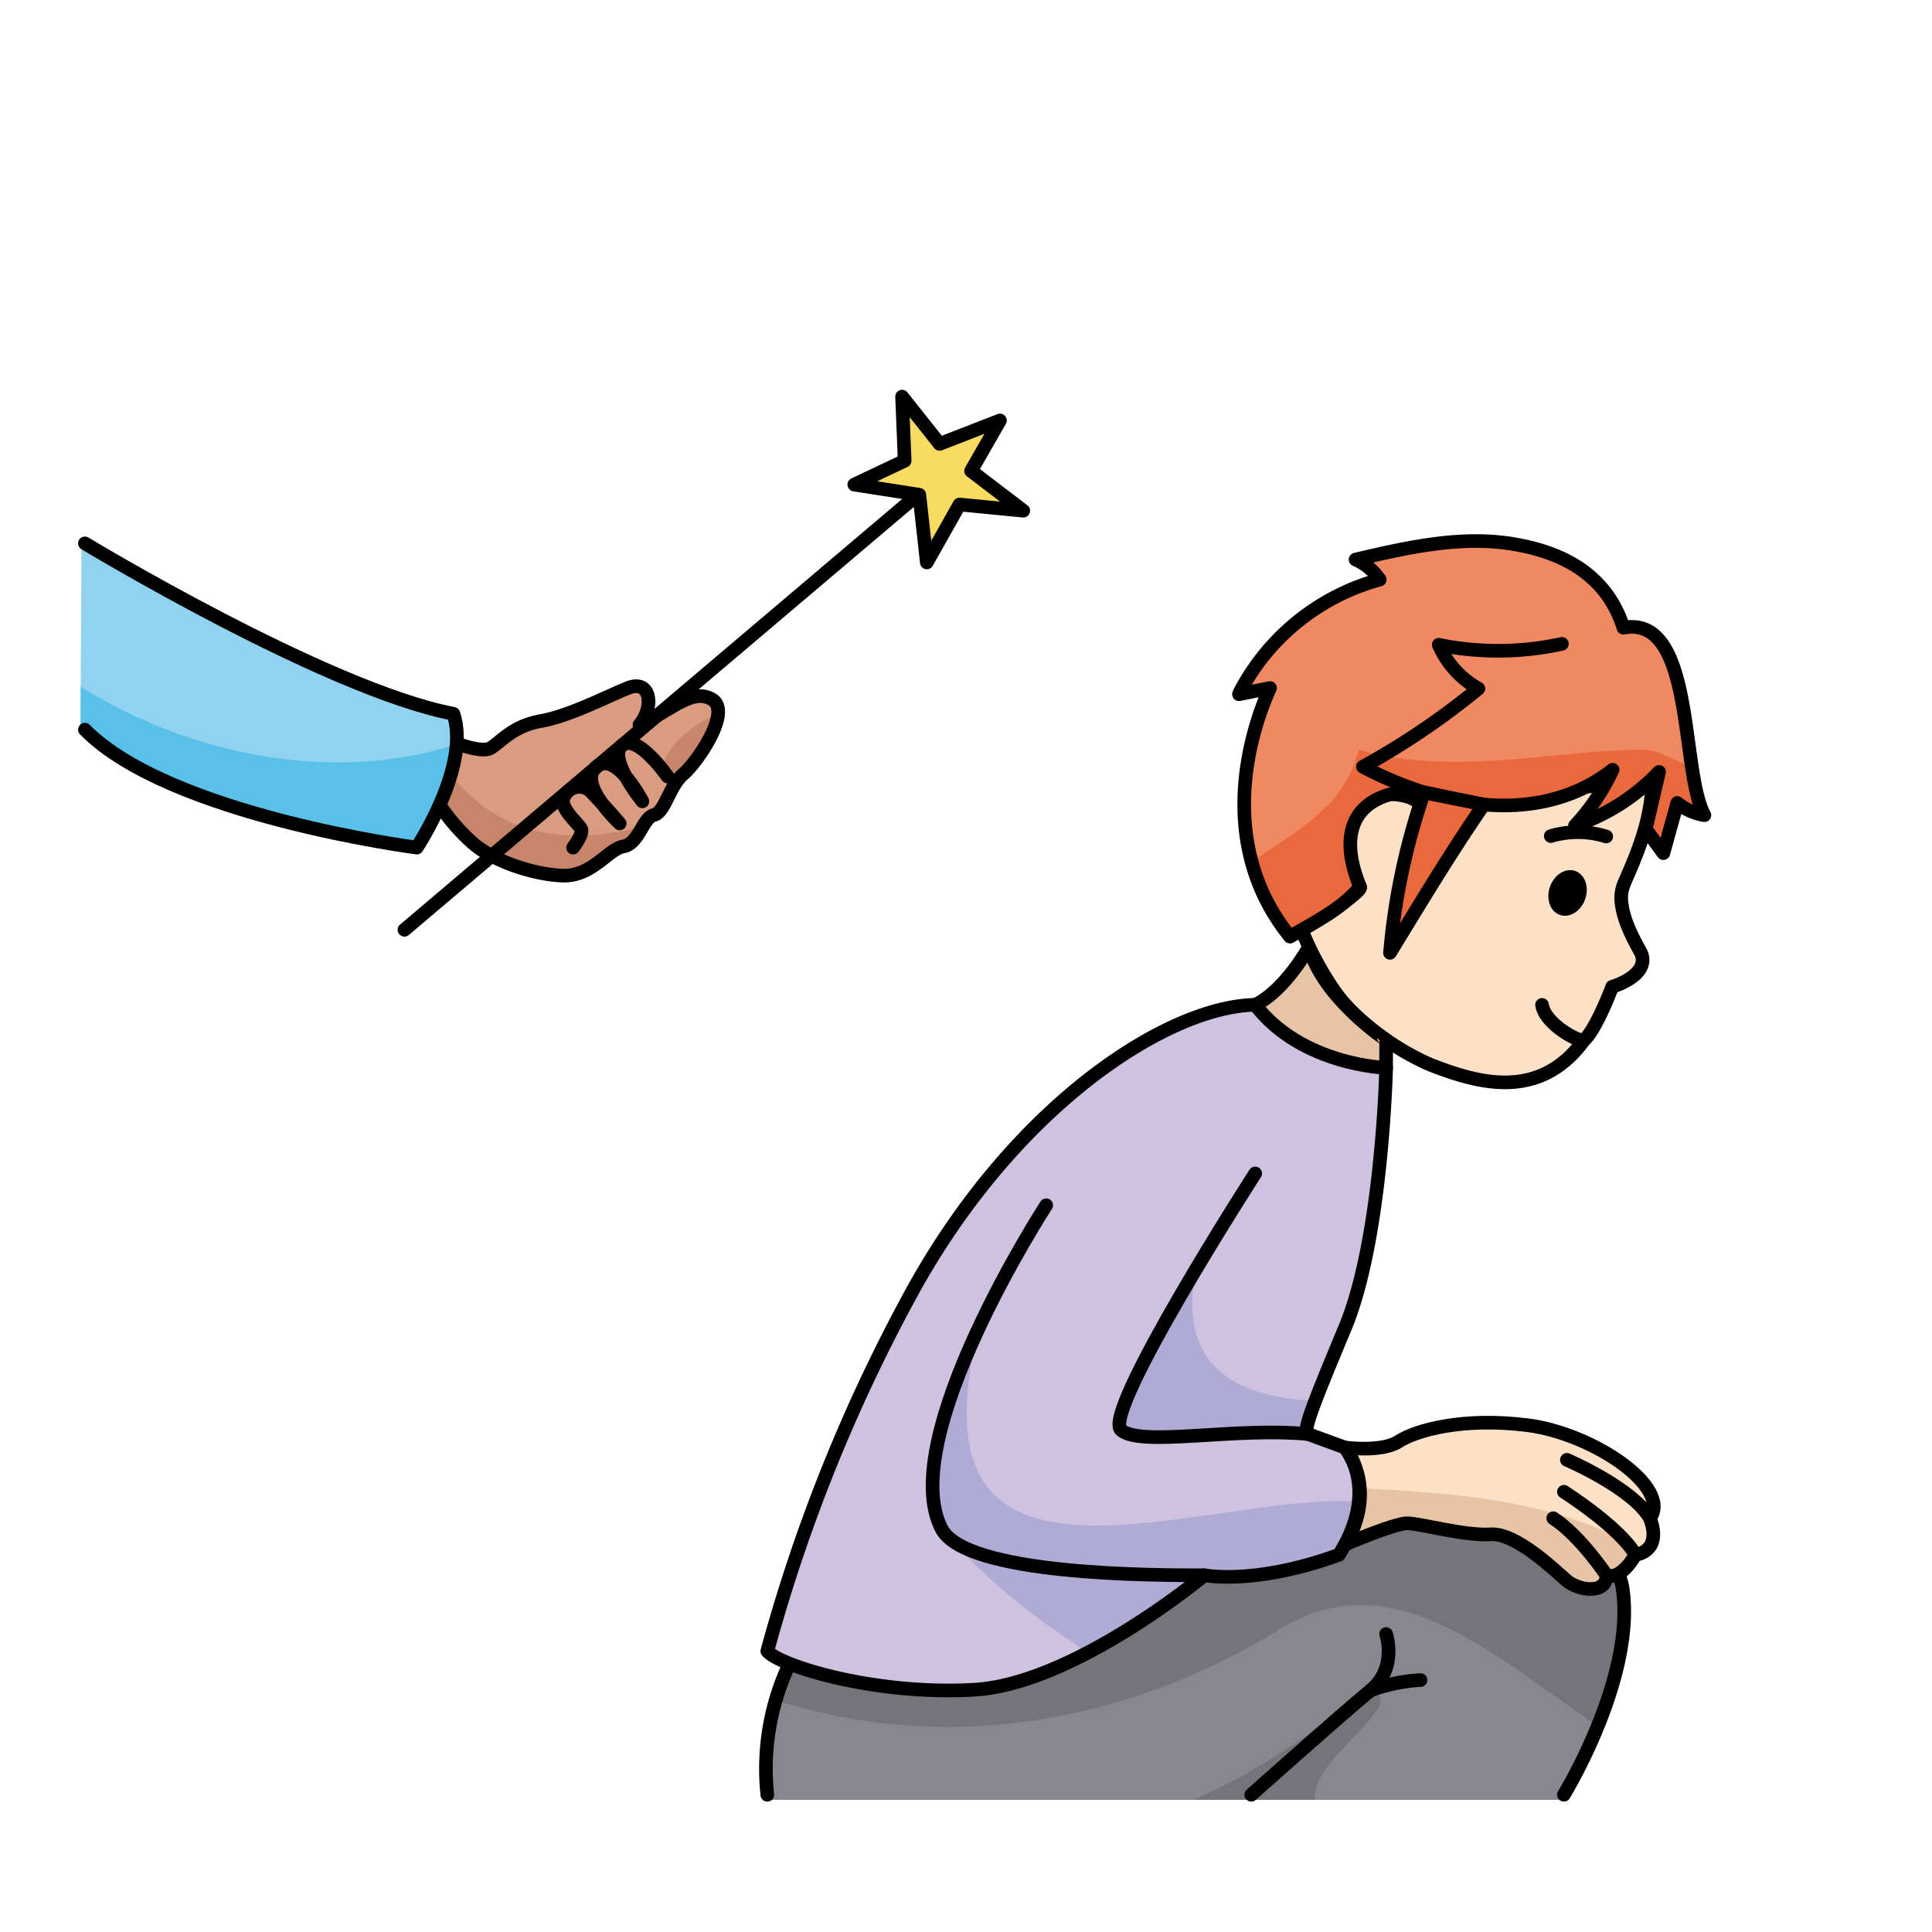 <svg id="zauberwald" xmlns="http://www.w3.org/2000/svg" viewBox="0 0 283.465 283.465"><defs><style>.cls-1{fill:#88878f;}.cls-2{fill:#fce1c7;}.cls-3{fill:#f08861;}.cls-4{fill:#d99c80;}.cls-16,.cls-5{fill:none;}.cls-5{stroke:#000;stroke-linecap:round;stroke-linejoin:round;stroke-width:2px;}.cls-6{fill:#e9693c;}.cls-7{fill:#74747a;}.cls-8{fill:#fbd0a3;}.cls-9{fill:#cfc2e0;}.cls-10{fill:#e7c4a6;}.cls-11{fill:#afabd5;}.cls-12{fill:#f9db61;}.cls-13{fill:#c7856a;}.cls-14{fill:#90d2f0;}.cls-15{fill:#59c1e7;}</style></defs><title>zauberwald</title><path class="cls-1" d="M553.75,1279.346c1.87,13.339-8.63,30.717-8.63,30.717H428.25a37.238,37.238,0,0,1,3.26-19.576c7.49-4.924,53.31-20.328,65.49-21.712C521.62,1265.977,551.88,1266.008,553.75,1279.346Z" transform="translate(-315.667 -1046)"/><path class="cls-2" d="M554,1175.53a5.552,5.552,0,0,0-.46,2.51c.22,3.58,2.79,7.35,3,8.02.87,2.71-2.93,4.29-4.33,4.72,0,0-2.39,6.41-4.21,7.91l-.06.11c-6.48,8.71-15.42,6.05-21.73,3.68-.52-.19-1.12-.45-1.79-.77-3.76-1.79-9.46-5.45-12.82-10.12a44.591,44.591,0,0,1-4.95-9.17s9.13-5.52,8.56-6.3c-1.29-1.79-2.53-5.12-1.76-7.88a9.273,9.273,0,0,1,3.22-4.92c1.39-1.06,3.84-.89,5.39-.46a5.344,5.344,0,0,1,1.8.9,3.269,3.269,0,0,1,.35.3l33.87-3.69C558.13,1166.66,555.14,1172.83,554,1175.53Z" transform="translate(-315.667 -1046)"/><path class="cls-3" d="M504.94,1183.42c-11.19-13.8-5.63-30.62-2.93-36.47-1.52.3-3.04.61-4.56.91l.13-.32a32.965,32.965,0,0,1,20.52-16.5,8.315,8.315,0,0,0-3.54-2.94c7.77-1.82,15.81-3.64,23.65-2.19,5,.92,12.84,3.32,15.65,12.19,10.54-1.99,8.33,21.04,11.88,27.5a8.469,8.469,0,0,1-3.98-1.79c-.68,2.45-1.36,4.91-2.04,7.36q-1.305-1.77-2.59-3.54l1.95-8.38a30.354,30.354,0,0,1-12.33,7.89,31.507,31.507,0,0,0,5.52-8.2c-6.16,4.86-13.43,5.68-19.45,5.05-2.79-.29-5.45-1.25-8.21-1.72-4.12-.72-14.61.98-9.4,13.85C512.79,1179.19,508.32,1181.46,504.94,1183.42Z" transform="translate(-315.667 -1046)"/><path class="cls-1" d="M553.75,1279.346c1.87,13.339-8.63,30.717-8.63,30.717H428.25a37.238,37.238,0,0,1,3.26-19.576c7.49-4.924,53.31-20.328,65.49-21.712C521.62,1265.977,551.88,1266.008,553.75,1279.346Z" transform="translate(-315.667 -1046)"/><path class="cls-4" d="M420.17,1148.64c2.92,1.82-2.27,9.28-4.28,10.97s-2.66,5.58-4.28,5.97-2.21,4.22-4.48,4.61-4.61,4.48-9.02,4.28-10.13-2.2-13.05-4.74a28.841,28.841,0,0,1-4.86-5.58s1.94-6.36,1.55-9.41c0,0,4.42,1.82,5.85,1.04s3.2-3.24,7.39-3.98,9.39-3.46,12.77-4.84,3.96,2.68,1.73,5.4C413.99,1150.33,417.25,1146.83,420.17,1148.64Z" transform="translate(-315.667 -1046)"/><path class="cls-2" d="M519.04,1198.58v4.09s-12.39-.34-19.21-9.24c4.34-2.06,7.89-8.46,7.89-8.46C509.86,1192.53,519.04,1198.58,519.04,1198.58Z" transform="translate(-315.667 -1046)"/><path class="cls-2" d="M554,1175.53a5.552,5.552,0,0,0-.46,2.51c.22,3.58,2.79,7.35,3,8.02.87,2.71-2.93,4.29-4.33,4.72,0,0-2.39,6.41-4.21,7.91l-.06.11c-6.48,8.71-15.42,6.05-21.73,3.68-.52-.19-1.12-.45-1.79-.77-3.76-1.79-9.46-5.45-12.82-10.12a44.591,44.591,0,0,1-4.95-9.17s9.13-5.52,8.56-6.3c-1.29-1.79-2.53-5.12-1.76-7.88a9.273,9.273,0,0,1,3.22-4.92c1.39-1.06,3.84-.89,5.39-.46a5.344,5.344,0,0,1,1.8.9,3.269,3.269,0,0,1,.35.3l33.87-3.69C558.13,1166.66,555.14,1172.83,554,1175.53Z" transform="translate(-315.667 -1046)"/><path class="cls-5" d="M558.08,1160.37c.05,6.29-2.94,12.46-4.08,15.16a5.552,5.552,0,0,0-.46,2.51c.22,3.58,2.79,7.35,3,8.02.87,2.71-2.93,4.29-4.33,4.72,0,0-2.39,6.41-4.21,7.91l-.06.11c-6.48,8.71-15.42,6.05-21.73,3.68-.52-.19-1.12-.45-1.79-.77-3.76-1.79-9.46-5.45-12.82-10.12a44.591,44.591,0,0,1-4.95-9.17s9.13-5.52,8.56-6.3c-1.29-1.79-2.53-5.12-1.76-7.88a9.273,9.273,0,0,1,3.22-4.92c1.39-1.06,3.84-.89,5.39-.46a5.344,5.344,0,0,1,1.8.9,3.269,3.269,0,0,1,.35.3Z" transform="translate(-315.667 -1046)"/><path class="cls-6" d="M515,1156c-1.786,8.038-9.153,12.089-15.694,16.424a29.415,29.415,0,0,0,5.634,11c3.38-1.96,7.85-4.23,10.27-7.3-5.21-12.87,5.28-14.57,9.4-13.85,2.76.47,5.42,1.43,8.21,1.72,6.02.63,13.29-.19,19.45-5.05a31.507,31.507,0,0,1-5.52,8.2,30.354,30.354,0,0,0,12.33-7.89l-1.95,8.38q1.29,1.77,2.59,3.54c.68-2.45,1.36-4.91,2.04-7.36a8.469,8.469,0,0,0,3.98,1.79,23.728,23.728,0,0,1-1.841-7.1c-2.756-1.028-5.271-2.5-6.9-2.5C544,1156,529,1160,515,1156Z" transform="translate(-315.667 -1046)"/><path class="cls-5" d="M515.21,1176.12c-2.42,3.07-6.89,5.34-10.27,7.3-11.19-13.8-5.63-30.62-2.93-36.47-1.52.3-3.04.61-4.56.91l.13-.32a32.965,32.965,0,0,1,20.52-16.5,8.315,8.315,0,0,0-3.54-2.94c7.77-1.82,15.81-3.64,23.65-2.19,5,.92,12.84,3.32,15.65,12.19,10.54-1.99,8.33,21.04,11.88,27.5a8.469,8.469,0,0,1-3.98-1.79c-.68,2.45-1.36,4.91-2.04,7.36q-1.305-1.77-2.59-3.54l1.95-8.38a30.354,30.354,0,0,1-12.33,7.89,31.507,31.507,0,0,0,5.52-8.2c-6.16,4.86-13.43,5.68-19.45,5.05-2.79-.29-5.45-1.25-8.21-1.72C520.49,1161.55,510,1163.25,515.21,1176.12Z" transform="translate(-315.667 -1046)"/><path class="cls-7" d="M518,1296.5c1-3.052-2-2.035-3-2.035a93.613,93.613,0,0,1-24.147,15.6h17.678C508.647,1304.829,514.861,1301.29,518,1296.5Z" transform="translate(-315.667 -1046)"/><path class="cls-7" d="M553.75,1279.346c-1.87-13.338-32.13-13.369-56.75-10.571-12.18,1.384-58,16.788-65.49,21.712a36.944,36.944,0,0,0-1.873,5c23.652,7.6,50.22,3.948,73.363-10.18,16-10.174,30,2.035,46,13.227q.639.417,1.282.795C552.614,1293.376,554.666,1285.879,553.75,1279.346Z" transform="translate(-315.667 -1046)"/><path class="cls-5" d="M428.25,1309.33a36.025,36.025,0,0,1,3.26-19.24c7.49-4.84,53.31-19.98,65.49-21.34,24.62-2.75,54.88-2.72,56.75,10.39s-8.63,30.19-8.63,30.19" transform="translate(-315.667 -1046)"/><path class="cls-8" d="M547.774,1199.324a.47.47,0,0,0,0-.064C547.705,1199.47,547.72,1199.445,547.774,1199.324Z" transform="translate(-315.667 -1046)"/><path d="M546.786,1173.789c-1.427-.5-3.088.54-3.709,2.32s.031,3.634,1.458,4.13,3.083-.543,3.708-2.321S548.21,1174.289,546.786,1173.789Z" transform="translate(-315.667 -1046)"/><path class="cls-5" d="M551.331,1168.731a14.012,14.012,0,0,0-8.13-.06" transform="translate(-315.667 -1046)"/><path class="cls-5" d="M547.9,1198.641c-.754.127-5.556-2.392-5.982-5.206" transform="translate(-315.667 -1046)"/><path class="cls-9" d="M519.04,1202.67s-.54,25.01-6.04,38.17-6.17,15.24-5.33,15.58,5.33,1.96,5.33,1.96,5.25,6-.88,15.74c-12.37,4.5-19.74,3-19.74,3s-19.13,15.96-33.8,16.8-28.58-3.54-30.33-5.67a241.985,241.985,0,0,1,21.25-52.75c15-27.25,37.35-41.84,50.33-42.07C509.44,1198.7,519.04,1202.67,519.04,1202.67Z" transform="translate(-315.667 -1046)"/><path class="cls-6" d="M524.61,1162.27l8.78,1.77c-4.88,7-10.67,16.69-13.78,21.76A96.973,96.973,0,0,1,524.61,1162.27Z" transform="translate(-315.667 -1046)"/><path class="cls-5" d="M524.61,1162.27a96.973,96.973,0,0,0-5,23.53c3.11-5.07,8.9-14.76,13.78-21.76Z" transform="translate(-315.667 -1046)"/><path class="cls-2" d="M539.88,1255.12c9.62,1.26,21.12,9.13,17.87,13.63,1.87,5-2.13,5.37-2.13,5.37s-2,3.76-4.24,3c0,2.88-4.13,2.26-5.88.76s-7.38-7-11.12-6.76c-3.76.26-10.38-1.62-12.26-1.62s-9.12,3.12-9.12,3.12,5-7.12,0-14.24c0,0,5.38.74,7.88-.88S530.25,1253.88,539.88,1255.12Z" transform="translate(-315.667 -1046)"/><path class="cls-5" d="M524.611,1162.265a53.232,53.232,0,0,1-8.966-3.768,111.2,111.2,0,0,0,16.931-11.466,13.571,13.571,0,0,1-5.815-6.427,43.612,43.612,0,0,0,18.066-.137" transform="translate(-315.667 -1046)"/><path class="cls-10" d="M515.185,1264.318a13.96,13.96,0,0,1-2.185,8.3s7.25-3.12,9.12-3.12,8.5,1.88,12.26,1.62c3.74-.24,9.37,5.26,11.12,6.76s5.88,2.12,5.88-.76c2.24.76,4.24-3,4.24-3a3.4,3.4,0,0,0,1.439-.549c-1.053-.488-2.078-1.01-3.059-1.571C541.614,1265.807,528.444,1265.093,515.185,1264.318Z" transform="translate(-315.667 -1046)"/><path class="cls-5" d="M513,1258.38s5.38.74,7.88-.88,9.37-3.62,19-2.38c9.62,1.26,21.12,9.13,17.87,13.63,1.87,5-2.13,5.37-2.13,5.37s-2,3.76-4.24,3c0,2.88-4.13,2.26-5.88.76s-7.38-7-11.12-6.76c-3.76.26-10.38-1.62-12.26-1.62s-9.12,3.12-9.12,3.12S518,1265.5,513,1258.38Z" transform="translate(-315.667 -1046)"/><path class="cls-5" d="M545.562,1260.188s9.625,4.125,12.188,8.562" transform="translate(-315.667 -1046)"/><path class="cls-5" d="M545.125,1264.875s8.187,5.188,10.5,9.25" transform="translate(-315.667 -1046)"/><path class="cls-5" d="M551.375,1277.125s-3.813-5.75-7.813-8.375" transform="translate(-315.667 -1046)"/><path class="cls-11" d="M458.583,1244c-4,8-8.3,19.957-3.3,27.957,6.148,6.831,12.548,11.636,19.994,16.509a109.475,109.475,0,0,0,17.1-11.346s7.37,1.5,19.74-3a18.1,18.1,0,0,0,2.9-7.8C492.666,1264.867,450.167,1284.5,458.583,1244Z" transform="translate(-315.667 -1046)"/><path class="cls-11" d="M491,1233c-4,7-12.75,19.083-10.583,22.708,5.416,3.584,18.077-1.342,26.955.175a15.2,15.2,0,0,1,1.277-4.352C497.726,1251.036,488.551,1247.082,491,1233Z" transform="translate(-315.667 -1046)"/><path class="cls-5" d="M428.25,1288.25a241.985,241.985,0,0,1,21.25-52.75c15-27.25,37.35-41.84,50.33-42.07,9.61,5.27,19.21,9.24,19.21,9.24s-.54,25.01-6.04,38.17-6.17,15.24-5.33,15.58,5.33,1.96,5.33,1.96,5.25,6-.88,15.74c-12.37,4.5-19.74,3-19.74,3s-19.13,15.96-33.8,16.8S430,1290.38,428.25,1288.25Z" transform="translate(-315.667 -1046)"/><path class="cls-5" d="M499.833,1218.167s-22.666,35.166-19.666,37.666,16.833-.5,27.5.584" transform="translate(-315.667 -1046)"/><path class="cls-5" d="M469.167,1222.833s-22.265,34.3-15.334,47.5c3.566,6.792,31.03,6.8,38.542,6.792" transform="translate(-315.667 -1046)"/><path class="cls-5" d="M499.25,1309.333s13.5-12.041,17.5-15.312,2.293-8.271,2.293-8.271" transform="translate(-315.667 -1046)"/><path class="cls-5" d="M516.75,1294.021a25.6,25.6,0,0,1,7.333-1.521" transform="translate(-315.667 -1046)"/><polygon class="cls-12" points="150.133 74.93 140.783 74.02 135.983 82.52 134.883 72.59 125.343 71.1 132.733 67.6 132.353 58.19 137.863 65.13 146.713 61.69 142.473 69.09 150.133 74.93"/><polygon class="cls-5" points="132.353 58.19 132.733 67.6 125.343 71.1 134.883 72.59 135.983 82.52 140.783 74.02 150.133 74.93 142.473 69.09 146.713 61.69 137.863 65.13 132.353 58.19"/><path class="cls-13" d="M415.89,1159.61c1.535-1.291,4.915-5.942,5.129-8.881-3.645,1.558-6.7,3.978-8.019,7.271-.466,1.4.157,2.8,1.052,4.192A8.33,8.33,0,0,1,415.89,1159.61Z" transform="translate(-315.667 -1046)"/><path class="cls-13" d="M381.424,1159.092a51.337,51.337,0,0,1-1.224,5.058,28.841,28.841,0,0,0,4.86,5.58c2.92,2.54,8.64,4.55,13.05,4.74s6.75-3.89,9.02-4.28c1.374-.236,2.132-1.731,2.876-2.962C399.4,1170.025,388.807,1169.088,381.424,1159.092Z" transform="translate(-315.667 -1046)"/><path class="cls-5" d="M381.75,1154.74s4.42,1.82,5.85,1.04,3.2-3.24,7.39-3.98,9.39-3.46,12.77-4.84,3.96,2.68,1.73,5.4c4.5-2.03,7.76-5.53,10.68-3.72s-2.27,9.28-4.28,10.97-2.66,5.58-4.28,5.97-2.21,4.22-4.48,4.61-4.61,4.48-9.02,4.28-10.13-2.2-13.05-4.74a28.841,28.841,0,0,1-4.86-5.58S382.14,1157.79,381.75,1154.74Z" transform="translate(-315.667 -1046)"/><path class="cls-5" d="M399.753,1170.362s1.558-2.034,1.168-2.769-2.812-2.726-2.639-4.24a2.438,2.438,0,0,1,4.24-1.039c1.731,1.774,4.067,4.5,4.067,4.5s-6.025-5.585-3.6-8.116,5.714,2.627,6.928,4.871c0,0-5.174-6.358-2.988-8.211s6.688,4.577,6.688,4.577" transform="translate(-315.667 -1046)"/><path class="cls-14" d="M382.173,1150.881c2.548,7.614-5.479,19.6-5.479,19.6s-36.831-5.305-49.22-18.014l.152-27.339S363.5,1147.167,382.173,1150.881Z" transform="translate(-315.667 -1046)"/><path class="cls-15" d="M327.5,1146.771v5.849c12.46,12.64,49.32,17.74,49.32,17.74s5.349-8.089,5.847-15.192C365.224,1160.954,344.134,1157.119,327.5,1146.771Z" transform="translate(-315.667 -1046)"/><path class="cls-5" d="M328.125,1125.722s35.375,21.4,54.065,25.008c2.59,7.6-5.37,19.63-5.37,19.63s-36.235-4.658-48.695-17.3" transform="translate(-315.667 -1046)"/><path class="cls-10" d="M519.04,1198.58v4.09s-12.39-.34-19.21-9.24c4.34-2.06,7.89-8.46,7.89-8.46C509.86,1192.53,519.04,1198.58,519.04,1198.58Z" transform="translate(-315.667 -1046)"/><path class="cls-5" d="M507.72,1184.97s-3.55,6.4-7.89,8.46c6.82,8.9,19.21,9.24,19.21,9.24v-4.09S509.86,1192.53,507.72,1184.97Z" transform="translate(-315.667 -1046)"/><line class="cls-5" x1="59.339" y1="136.42" x2="134.101" y2="73.049"/><rect class="cls-16" width="283.465" height="283.465"/></svg>